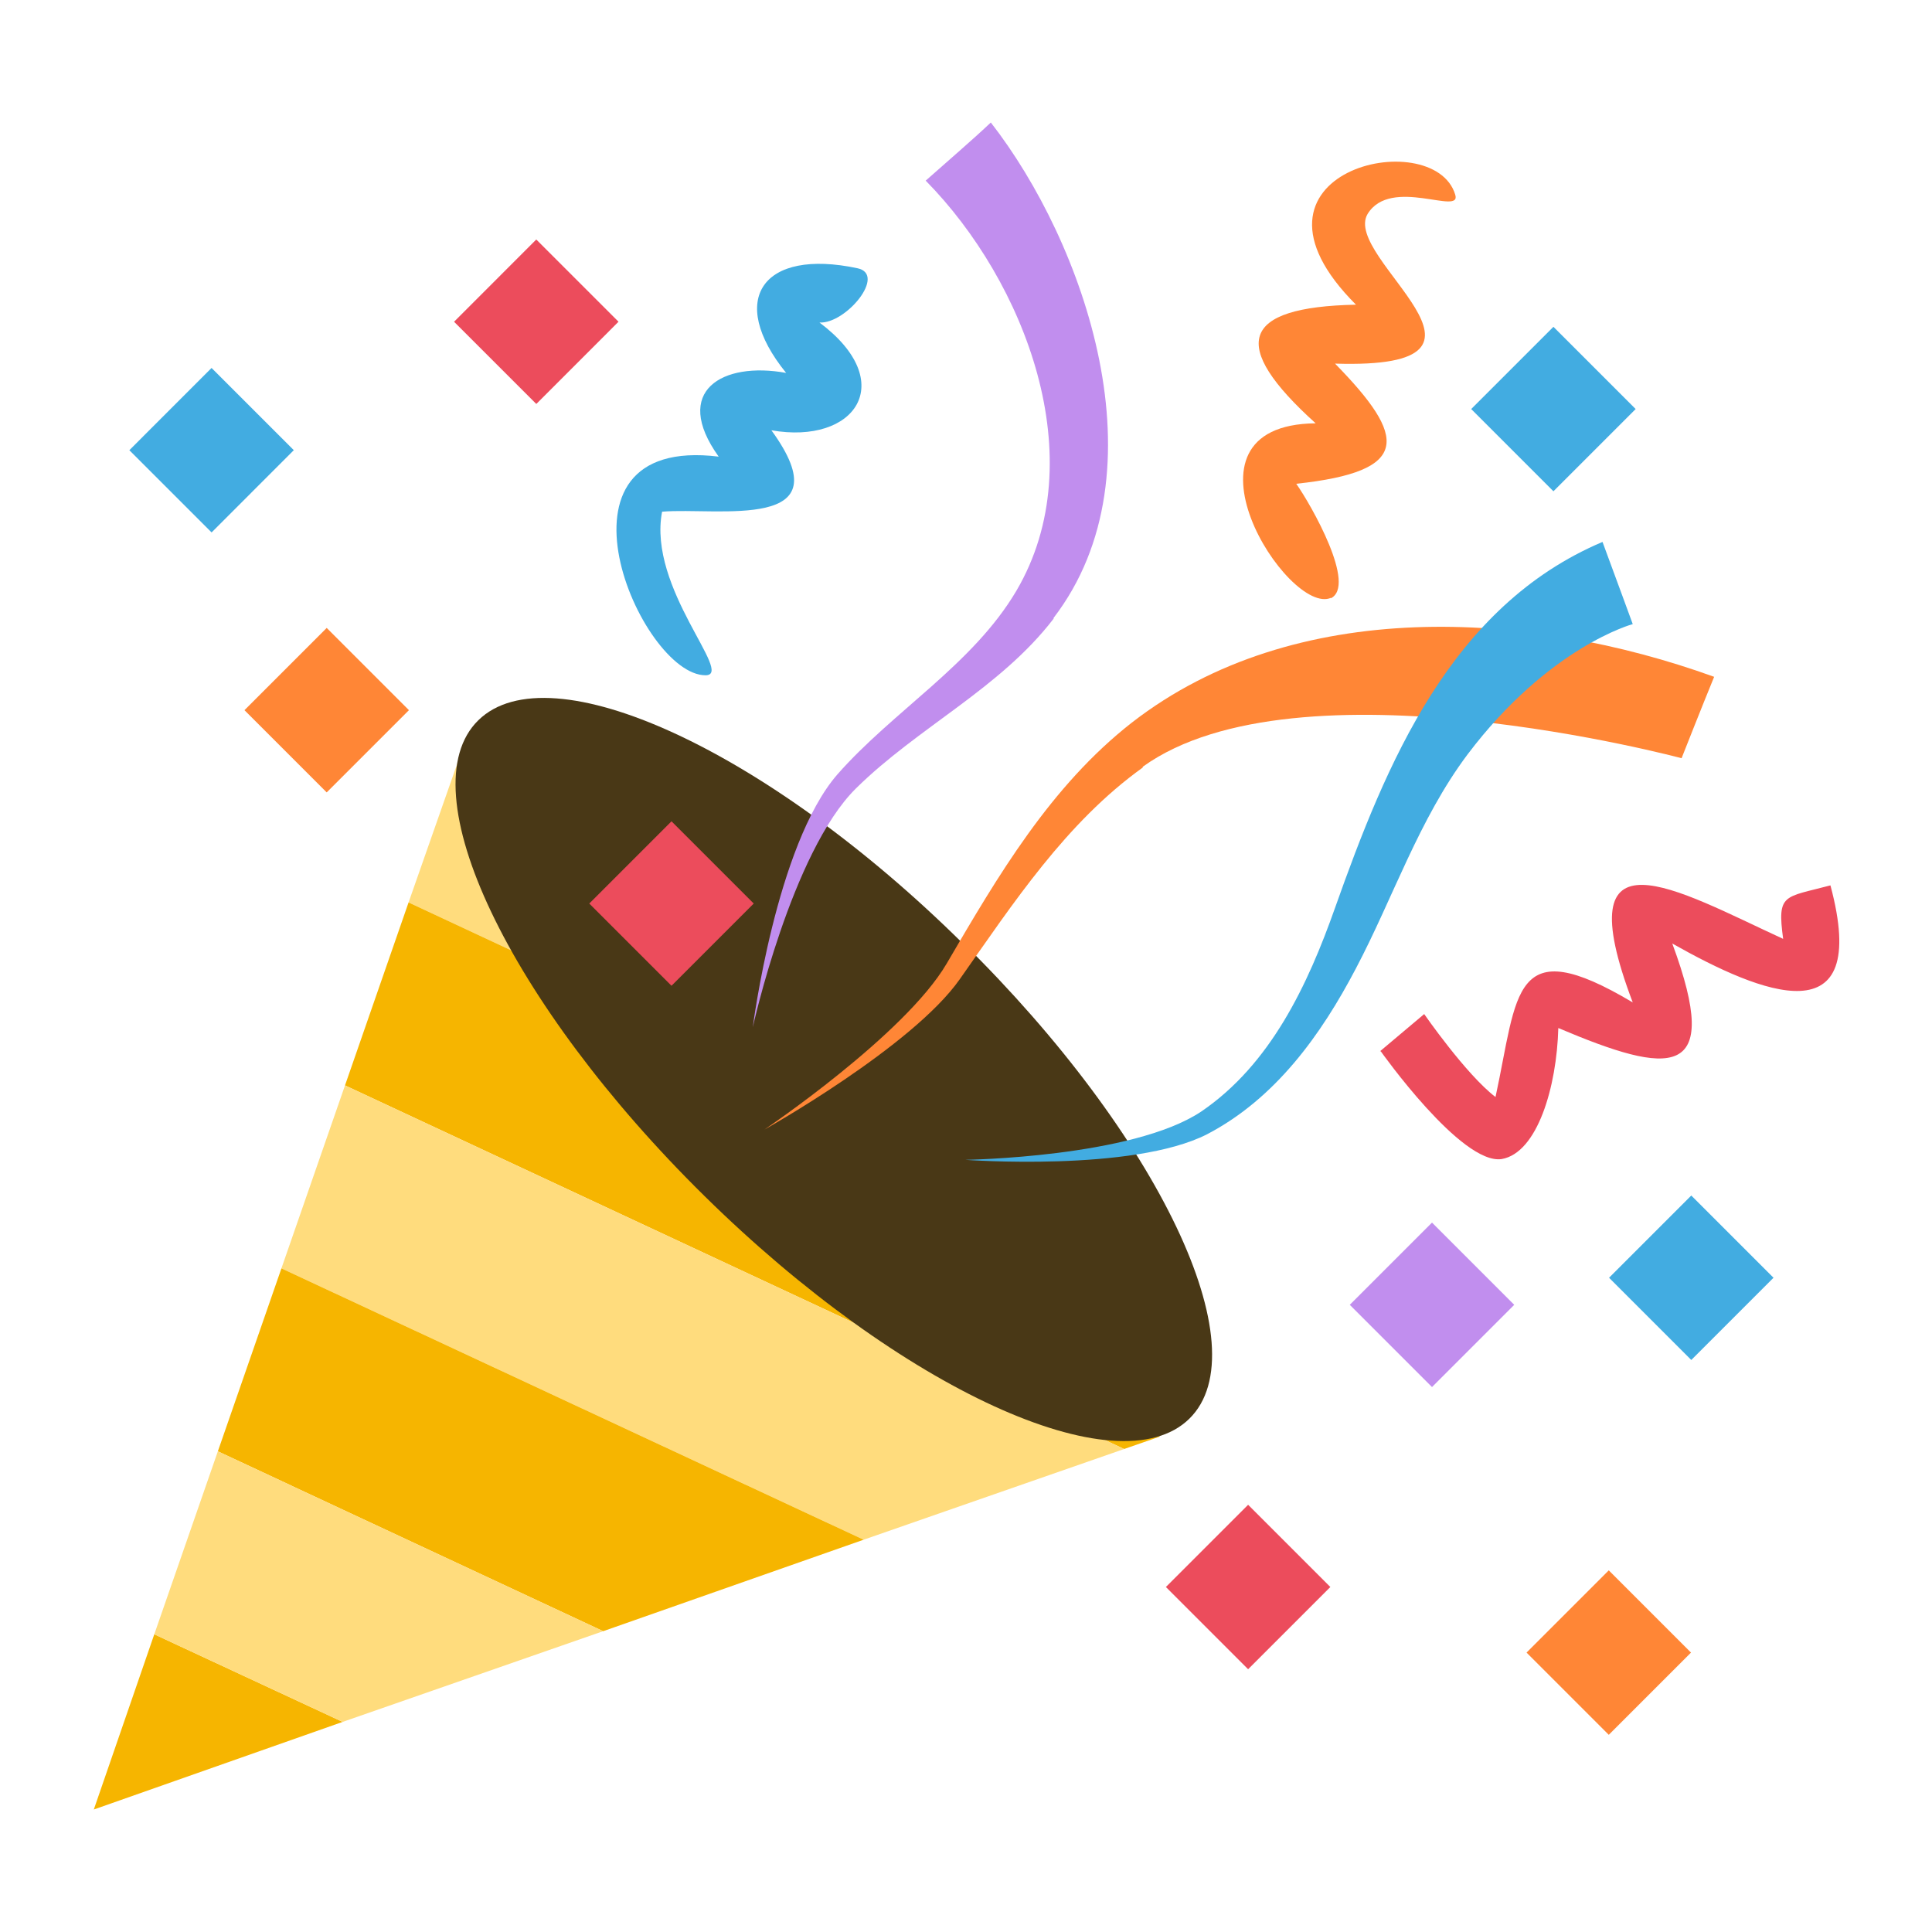 <?xml version="1.0" encoding="UTF-8"?><svg id="Layer_2" xmlns="http://www.w3.org/2000/svg" viewBox="0 0 24.92 24.92"><defs><style>.cls-1{fill:none;}.cls-1,.cls-2,.cls-3,.cls-4,.cls-5,.cls-6,.cls-7,.cls-8{stroke-width:0px;}.cls-2{fill:#493816;}.cls-3{fill:#42ace1;}.cls-4{fill:#c18eee;}.cls-5{fill:#ff8636;}.cls-6{fill:#ffdc7d;}.cls-7{fill:#f6b500;}.cls-8{fill:#ec4c5c;}</style></defs><g id="Layer_12"><rect class="cls-1" width="24.92" height="24.92"/><polygon class="cls-7" points="1.21 23.34 4.42 22.21 1.99 21.08 1.21 23.34"/><polygon class="cls-6" points="10.56 14.11 6.01 9.53 5.27 11.64 10.56 14.11"/><polygon class="cls-7" points="5.27 11.64 4.45 14 14.5 18.69 14.96 18.53 10.56 14.11 5.27 11.64"/><polygon class="cls-6" points="3.63 16.36 11.14 19.86 14.5 18.69 4.45 14 3.63 16.36"/><polygon class="cls-7" points="2.81 18.72 7.78 21.04 11.14 19.86 3.63 16.36 2.81 18.72"/><polygon class="cls-6" points="2.81 18.72 1.99 21.08 4.42 22.21 7.78 21.04 2.81 18.72"/><path class="cls-2" d="m12.42,12.16c2.53,2.49,3.84,5.24,2.92,6.14-.92.9-3.72-.38-6.25-2.87-2.53-2.49-3.84-5.24-2.92-6.14.92-.9,3.72.38,6.24,2.87Z"/><path class="cls-3" d="m9.27,5.89c-.61-.85.05-1.23.87-1.08-.77-.95-.3-1.61.92-1.35.38.08-.15.72-.49.7,1.03.77.46,1.58-.62,1.39.96,1.32-.69.99-1.41,1.05-.19.99.94,2.11.56,2.11-.84,0-2.18-3.11.17-2.82Z"/><path class="cls-5" d="m17.17,7.71c-.55.25-2.14-2.23-.2-2.25-1.12-1.01-.97-1.5.52-1.53-1.72-1.72,1-2.34,1.28-1.42.09.28-.83-.24-1.13.25-.34.57,2.11,2.01-.42,1.93.93.95.99,1.39-.5,1.55.19.27.79,1.32.44,1.48Z"/><path class="cls-8" d="m17.8,13.56l.57-.48s.54.78.92,1.07c.29-1.34.21-2.15,1.77-1.22-.88-2.32.57-1.45,1.94-.82-.08-.59.01-.53.61-.69.53,1.98-.89,1.4-2.04.75.66,1.78-.03,1.7-1.47,1.09-.02.76-.27,1.61-.73,1.69-.52.08-1.56-1.39-1.56-1.39Z"/><path class="cls-4" d="m13.59,7.98c-.69.9-1.75,1.4-2.55,2.19-.83.82-1.33,3.08-1.33,3.08,0,0,.3-2.35,1.09-3.26.72-.82,1.75-1.42,2.31-2.37,1-1.7.11-3.99-1.17-5.29.27-.24.62-.54.84-.75,1.2,1.54,2.26,4.5.81,6.39Z"/><path class="cls-5" d="m14.74,9.9c-.99.71-1.67,1.75-2.36,2.73-.61.87-2.52,1.94-2.52,1.94,0,0,1.81-1.22,2.35-2.14.66-1.13,1.34-2.29,2.39-3.11,2.1-1.63,5.13-1.45,7.51-.59-.14.34-.42,1.05-.42,1.05,0,0-4.95-1.33-6.95.11Z"/><path class="cls-3" d="m18.93,9.73c-.63.84-.96,1.85-1.44,2.76-.45.86-1.04,1.68-1.92,2.14-.96.49-3.12.33-3.12.33,0,0,2.15-.03,3.04-.62.9-.61,1.38-1.64,1.73-2.63.66-1.86,1.49-3.89,3.45-4.72.13.35.39,1.06.39,1.06,0,0-1.08.29-2.13,1.68Z"/><rect class="cls-3" x="1.98" y="5.06" width="1.5" height="1.5" transform="translate(-3.31 3.63) rotate(-45.01)"/><rect class="cls-5" x="3.46" y="8.41" width="1.5" height="1.5" transform="translate(-5.24 5.66) rotate(-45)"/><rect class="cls-8" x="6.17" y="3.4" width="1.5" height="1.5" transform="translate(-.91 6.11) rotate(-45.01)"/><rect class="cls-4" x="17.72" y="16.08" width="1.5" height="1.5" transform="translate(-6.49 17.99) rotate(-45)"/><rect class="cls-8" x="15.35" y="19.72" width="1.5" height="1.5" transform="translate(-9.76 17.38) rotate(-45)"/><rect class="cls-5" x="20" y="20.56" width="1.5" height="1.5" transform="translate(-8.99 20.92) rotate(-45)"/><rect class="cls-3" x="21.06" y="15.73" width="1.5" height="1.5" transform="translate(-5.26 20.25) rotate(-45)"/><rect class="cls-3" x="19.29" y="4.52" width="1.5" height="1.5" transform="translate(2.14 15.72) rotate(-45)"/><rect class="cls-8" x="7.91" y="10.9" width="1.5" height="1.5" transform="translate(-5.7 9.54) rotate(-45)"/></g></svg>